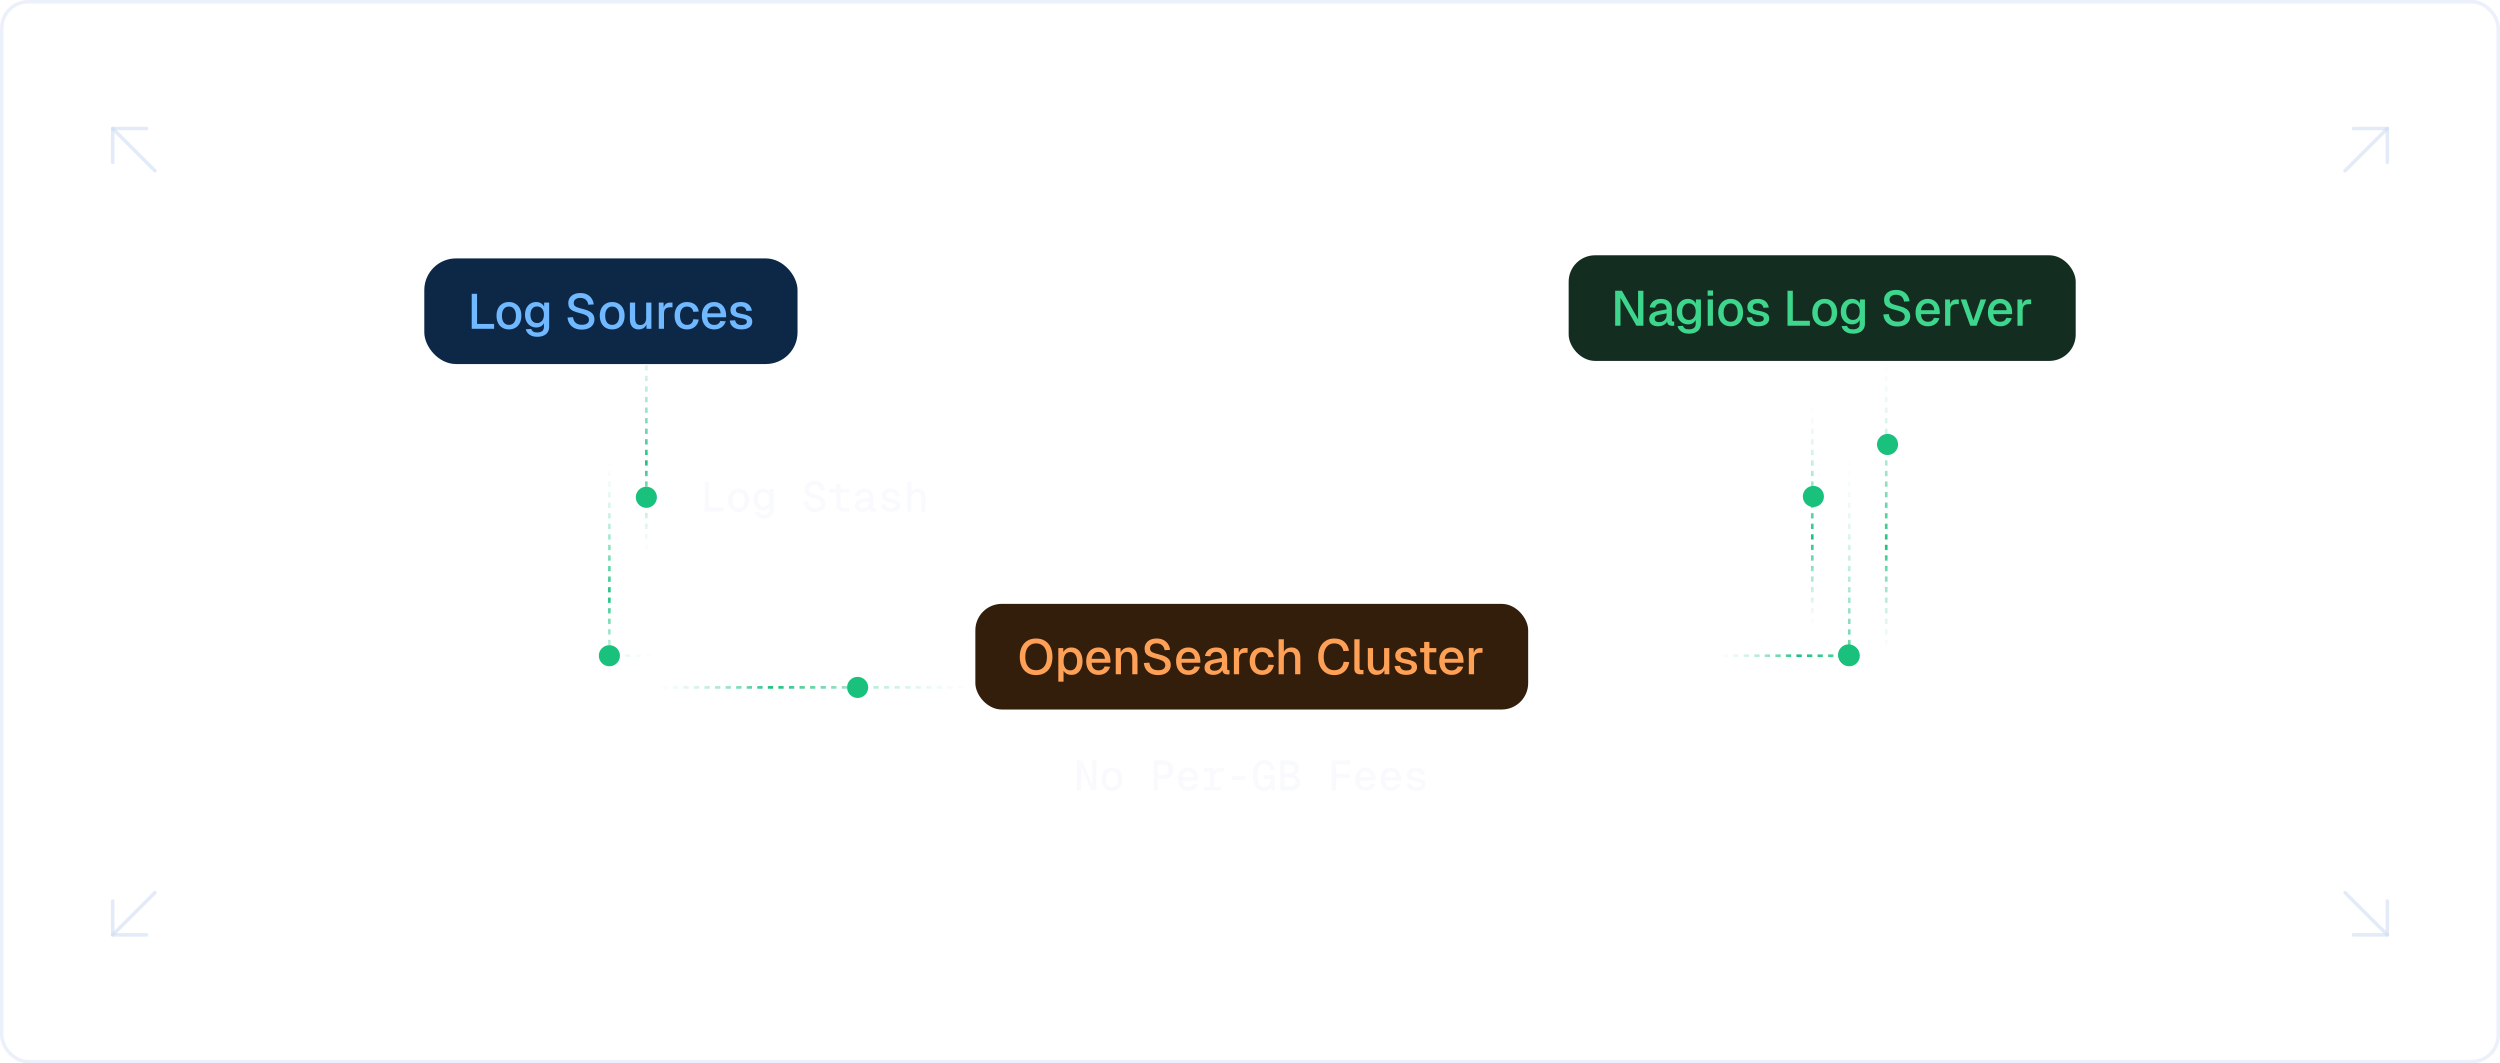<?xml version="1.0" encoding="UTF-8"?> <svg xmlns="http://www.w3.org/2000/svg" width="710" height="302" viewBox="0 0 710 302" fill="none"><rect x="0.5" y="0.5" width="709" height="301" rx="7.5" stroke="#9BB6E9" stroke-opacity="0.2"></rect><path d="M41.6 36.5L32 36.5L32 46.1" stroke="#C9D8F3" stroke-opacity="0.5" stroke-linecap="round" stroke-linejoin="round"></path><path d="M44 48.5L32 36.5" stroke="#C9D8F3" stroke-opacity="0.5" stroke-linecap="round" stroke-linejoin="round"></path><path d="M668.4 36.5L678 36.5L678 46.1" stroke="#C9D8F3" stroke-opacity="0.5" stroke-linecap="round" stroke-linejoin="round"></path><path d="M666 48.5L678 36.5" stroke="#C9D8F3" stroke-opacity="0.5" stroke-linecap="round" stroke-linejoin="round"></path><path d="M183.562 103.726L183.562 177.226L274.687 177.226" stroke="url(#paint0_linear_41_1516)" stroke-width="0.75" stroke-dasharray="1.5 1.5"></path><path d="M514.688 103.726L514.688 177.226L423.563 177.226" stroke="url(#paint1_linear_41_1516)" stroke-width="0.75" stroke-dasharray="1.5 1.5"></path><rect x="120.5" y="73.388" width="106" height="30" rx="9" fill="#0D2847"></rect><path d="M133.969 93.388V83.448H135.481V92.828L134.683 92.001H140.325V93.388H133.969ZM144.537 93.555C143.828 93.555 143.207 93.397 142.675 93.079C142.143 92.762 141.732 92.309 141.443 91.722C141.154 91.133 141.009 90.448 141.009 89.663C141.009 88.87 141.154 88.184 141.443 87.606C141.732 87.027 142.143 86.579 142.675 86.261C143.207 85.935 143.828 85.772 144.537 85.772C145.246 85.772 145.867 85.935 146.399 86.261C146.931 86.579 147.342 87.027 147.631 87.606C147.92 88.184 148.065 88.87 148.065 89.663C148.065 90.448 147.92 91.133 147.631 91.722C147.342 92.309 146.931 92.762 146.399 93.079C145.867 93.397 145.246 93.555 144.537 93.555ZM144.537 92.267C145.172 92.267 145.662 92.039 146.007 91.582C146.352 91.115 146.525 90.475 146.525 89.663C146.525 88.852 146.352 88.217 146.007 87.76C145.662 87.293 145.172 87.059 144.537 87.059C143.912 87.059 143.422 87.293 143.067 87.76C142.722 88.217 142.549 88.852 142.549 89.663C142.549 90.475 142.722 91.115 143.067 91.582C143.422 92.039 143.912 92.267 144.537 92.267ZM152.561 95.656C151.973 95.656 151.455 95.567 151.007 95.389C150.559 95.212 150.19 94.96 149.901 94.633C149.611 94.316 149.415 93.943 149.313 93.513L150.853 93.415C150.955 93.724 151.133 93.966 151.385 94.144C151.646 94.33 152.038 94.424 152.561 94.424C153.177 94.424 153.648 94.293 153.975 94.031C154.311 93.77 154.479 93.374 154.479 92.841V91.763C154.301 92.146 154.017 92.45 153.625 92.674C153.233 92.897 152.794 93.01 152.309 93.01C151.683 93.01 151.128 92.856 150.643 92.547C150.157 92.24 149.779 91.815 149.509 91.273C149.238 90.732 149.103 90.107 149.103 89.397C149.103 88.679 149.233 88.049 149.495 87.507C149.765 86.966 150.139 86.541 150.615 86.234C151.1 85.925 151.646 85.772 152.253 85.772C152.785 85.772 153.251 85.893 153.653 86.135C154.063 86.378 154.357 86.705 154.535 87.115V85.939H155.963V92.799C155.963 93.415 155.823 93.933 155.543 94.353C155.272 94.783 154.88 95.105 154.367 95.32C153.863 95.543 153.261 95.656 152.561 95.656ZM152.547 91.749C153.125 91.749 153.587 91.54 153.933 91.12C154.287 90.7 154.469 90.121 154.479 89.383C154.488 88.898 154.413 88.483 154.255 88.138C154.096 87.783 153.867 87.512 153.569 87.326C153.279 87.129 152.939 87.031 152.547 87.031C151.94 87.031 151.469 87.246 151.133 87.675C150.806 88.096 150.643 88.665 150.643 89.383C150.643 90.112 150.811 90.69 151.147 91.12C151.492 91.54 151.959 91.749 152.547 91.749ZM165.211 93.612C164.418 93.612 163.727 93.467 163.139 93.177C162.56 92.888 162.103 92.487 161.767 91.974C161.431 91.46 161.235 90.863 161.179 90.181L162.733 90.084C162.798 90.55 162.934 90.947 163.139 91.273C163.344 91.591 163.62 91.834 163.965 92.001C164.32 92.16 164.744 92.24 165.239 92.24C165.668 92.24 166.032 92.188 166.331 92.085C166.639 91.974 166.872 91.81 167.031 91.596C167.19 91.381 167.269 91.12 167.269 90.811C167.269 90.531 167.199 90.284 167.059 90.07C166.928 89.846 166.672 89.645 166.289 89.468C165.916 89.281 165.365 89.099 164.637 88.921C163.844 88.725 163.209 88.511 162.733 88.278C162.257 88.044 161.912 87.755 161.697 87.409C161.492 87.055 161.389 86.621 161.389 86.108C161.389 85.538 161.524 85.039 161.795 84.609C162.075 84.171 162.472 83.83 162.985 83.588C163.498 83.345 164.114 83.224 164.833 83.224C165.589 83.224 166.233 83.364 166.765 83.644C167.306 83.924 167.731 84.306 168.039 84.791C168.356 85.277 168.552 85.832 168.627 86.457L167.073 86.541C167.026 86.159 166.91 85.823 166.723 85.534C166.536 85.235 166.284 85.006 165.967 84.847C165.65 84.68 165.262 84.596 164.805 84.596C164.226 84.596 163.769 84.731 163.433 85.001C163.106 85.263 162.943 85.613 162.943 86.052C162.943 86.332 163.008 86.57 163.139 86.766C163.279 86.952 163.522 87.115 163.867 87.255C164.222 87.395 164.721 87.545 165.365 87.704C166.224 87.9 166.905 88.142 167.409 88.431C167.922 88.712 168.286 89.043 168.501 89.425C168.716 89.808 168.823 90.242 168.823 90.728C168.823 91.316 168.669 91.829 168.361 92.267C168.062 92.697 167.642 93.028 167.101 93.261C166.56 93.495 165.93 93.612 165.211 93.612ZM173.863 93.555C173.154 93.555 172.533 93.397 172.001 93.079C171.469 92.762 171.058 92.309 170.769 91.722C170.48 91.133 170.335 90.448 170.335 89.663C170.335 88.87 170.48 88.184 170.769 87.606C171.058 87.027 171.469 86.579 172.001 86.261C172.533 85.935 173.154 85.772 173.863 85.772C174.572 85.772 175.193 85.935 175.725 86.261C176.257 86.579 176.668 87.027 176.957 87.606C177.246 88.184 177.391 88.87 177.391 89.663C177.391 90.448 177.246 91.133 176.957 91.722C176.668 92.309 176.257 92.762 175.725 93.079C175.193 93.397 174.572 93.555 173.863 93.555ZM173.863 92.267C174.498 92.267 174.988 92.039 175.333 91.582C175.678 91.115 175.851 90.475 175.851 89.663C175.851 88.852 175.678 88.217 175.333 87.76C174.988 87.293 174.498 87.059 173.863 87.059C173.238 87.059 172.748 87.293 172.393 87.76C172.048 88.217 171.875 88.852 171.875 89.663C171.875 90.475 172.048 91.115 172.393 91.582C172.748 92.039 173.238 92.267 173.863 92.267ZM181.341 93.555C180.594 93.555 179.997 93.308 179.549 92.814C179.11 92.309 178.891 91.614 178.891 90.728V85.939H180.375V90.35C180.375 91.022 180.491 91.516 180.725 91.834C180.958 92.151 181.313 92.309 181.789 92.309C182.33 92.309 182.75 92.137 183.049 91.791C183.357 91.437 183.511 90.942 183.511 90.308V85.939H184.995V93.388H183.609L183.581 91.442L183.791 91.525C183.66 92.179 183.385 92.683 182.965 93.037C182.545 93.383 182.003 93.555 181.341 93.555ZM187.094 93.388V85.939H188.452L188.508 87.913L188.382 87.871C188.485 87.2 188.69 86.71 188.998 86.401C189.315 86.094 189.74 85.939 190.272 85.939H190.986V87.269H190.272C189.899 87.269 189.586 87.33 189.334 87.451C189.082 87.573 188.891 87.76 188.76 88.011C188.639 88.263 188.578 88.59 188.578 88.992V93.388H187.094ZM195.109 93.555C194.4 93.555 193.779 93.397 193.247 93.079C192.715 92.762 192.304 92.309 192.015 91.722C191.726 91.133 191.581 90.448 191.581 89.663C191.581 88.879 191.726 88.198 192.015 87.62C192.304 87.031 192.715 86.579 193.247 86.261C193.779 85.935 194.4 85.772 195.109 85.772C195.716 85.772 196.252 85.879 196.719 86.094C197.195 86.299 197.578 86.602 197.867 87.004C198.166 87.405 198.357 87.895 198.441 88.474L196.887 88.558C196.812 88.072 196.616 87.704 196.299 87.451C195.982 87.19 195.585 87.059 195.109 87.059C194.484 87.059 193.994 87.293 193.639 87.76C193.294 88.217 193.121 88.852 193.121 89.663C193.121 90.475 193.294 91.115 193.639 91.582C193.994 92.039 194.484 92.267 195.109 92.267C195.585 92.267 195.982 92.137 196.299 91.876C196.616 91.605 196.812 91.199 196.887 90.657L198.441 90.742C198.357 91.311 198.166 91.805 197.867 92.225C197.578 92.645 197.195 92.972 196.719 93.206C196.252 93.439 195.716 93.555 195.109 93.555ZM202.861 93.555C202.133 93.555 201.503 93.397 200.971 93.079C200.448 92.762 200.042 92.309 199.753 91.722C199.473 91.133 199.333 90.448 199.333 89.663C199.333 88.879 199.473 88.198 199.753 87.62C200.042 87.031 200.448 86.579 200.971 86.261C201.494 85.935 202.11 85.772 202.819 85.772C203.491 85.772 204.084 85.93 204.597 86.248C205.11 86.555 205.507 87.004 205.787 87.591C206.076 88.18 206.221 88.889 206.221 89.719V90.097H200.873C200.91 90.826 201.102 91.371 201.447 91.736C201.802 92.1 202.278 92.281 202.875 92.281C203.314 92.281 203.678 92.179 203.967 91.974C204.256 91.768 204.457 91.493 204.569 91.147L206.109 91.246C205.913 91.936 205.526 92.496 204.947 92.925C204.378 93.346 203.682 93.555 202.861 93.555ZM200.873 88.978H204.653C204.606 88.315 204.415 87.825 204.079 87.507C203.752 87.19 203.332 87.031 202.819 87.031C202.287 87.031 201.848 87.2 201.503 87.535C201.167 87.862 200.957 88.343 200.873 88.978ZM210.595 93.555C209.895 93.555 209.302 93.448 208.817 93.234C208.341 93.019 207.972 92.725 207.711 92.352C207.449 91.969 207.3 91.53 207.263 91.035L208.789 90.966C208.863 91.376 209.041 91.703 209.321 91.945C209.601 92.188 210.025 92.309 210.595 92.309C211.061 92.309 211.43 92.235 211.701 92.085C211.971 91.936 212.107 91.698 212.107 91.371C212.107 91.194 212.06 91.045 211.967 90.924C211.883 90.793 211.715 90.686 211.463 90.602C211.211 90.508 210.837 90.419 210.343 90.335C209.605 90.195 209.027 90.032 208.607 89.846C208.187 89.659 207.888 89.421 207.711 89.132C207.533 88.842 207.445 88.492 207.445 88.082C207.445 87.4 207.697 86.845 208.201 86.415C208.714 85.986 209.451 85.772 210.413 85.772C211.057 85.772 211.598 85.883 212.037 86.108C212.475 86.322 212.816 86.616 213.059 86.99C213.311 87.353 213.469 87.764 213.535 88.222L212.009 88.305C211.962 88.044 211.869 87.82 211.729 87.633C211.598 87.438 211.421 87.288 211.197 87.186C210.973 87.073 210.707 87.017 210.399 87.017C209.923 87.017 209.568 87.111 209.335 87.297C209.101 87.484 208.985 87.727 208.985 88.025C208.985 88.249 209.036 88.431 209.139 88.572C209.251 88.712 209.428 88.828 209.671 88.921C209.913 89.005 210.235 89.08 210.637 89.145C211.411 89.276 212.018 89.439 212.457 89.635C212.895 89.822 213.203 90.055 213.381 90.335C213.558 90.615 213.647 90.956 213.647 91.358C213.647 91.824 213.516 92.221 213.255 92.547C212.993 92.874 212.634 93.126 212.177 93.303C211.719 93.472 211.192 93.555 210.595 93.555Z" fill="#70B8FF"></path><path d="M173.063 103.726L173.062 186.226L277 186.226" stroke="url(#paint2_linear_41_1516)" stroke-width="0.75" stroke-dasharray="1.5 1.5"></path><path d="M525.188 103.726L525.188 186.226L423.563 186.226" stroke="url(#paint3_linear_41_1516)" stroke-width="0.75" stroke-dasharray="1.5 1.5"></path><path d="M162.563 103.726L162.562 195.226L275 195.226" stroke="url(#paint4_linear_41_1516)" stroke-width="0.75" stroke-dasharray="1.5 1.5"></path><path d="M535.688 103.726L535.688 195.226L423.563 195.226" stroke="url(#paint5_linear_41_1516)" stroke-width="0.75" stroke-dasharray="1.5 1.5"></path><rect x="445.5" y="72.5" width="144" height="30" rx="7.5" fill="#132D21"></rect><path d="M458.704 92.5V82.56H460.622L465.214 90.666V82.56H466.726V92.5H464.738L460.216 84.576V92.5H458.704ZM470.931 92.668C470.156 92.668 469.536 92.491 469.069 92.136C468.612 91.781 468.383 91.282 468.383 90.638C468.383 89.994 468.574 89.495 468.957 89.14C469.349 88.776 469.951 88.515 470.763 88.356L473.325 87.866C473.325 87.287 473.19 86.858 472.919 86.578C472.648 86.289 472.247 86.144 471.715 86.144C471.239 86.144 470.866 86.251 470.595 86.466C470.324 86.671 470.138 86.979 470.035 87.39L468.509 87.292C468.649 86.545 468.994 85.957 469.545 85.528C470.105 85.099 470.828 84.884 471.715 84.884C472.723 84.884 473.488 85.155 474.011 85.696C474.543 86.228 474.809 86.979 474.809 87.95V90.848C474.809 91.025 474.837 91.151 474.893 91.226C474.958 91.291 475.061 91.324 475.201 91.324H475.467V92.5C475.42 92.509 475.346 92.519 475.243 92.528C475.14 92.537 475.033 92.542 474.921 92.542C474.604 92.542 474.328 92.491 474.095 92.388C473.871 92.285 473.703 92.117 473.591 91.884C473.479 91.641 473.423 91.319 473.423 90.918L473.577 90.988C473.502 91.315 473.339 91.604 473.087 91.856C472.844 92.108 472.532 92.309 472.149 92.458C471.776 92.598 471.37 92.668 470.931 92.668ZM471.169 91.492C471.617 91.492 472 91.408 472.317 91.24C472.634 91.063 472.882 90.82 473.059 90.512C473.236 90.204 473.325 89.854 473.325 89.462V88.986L471.141 89.406C470.693 89.49 470.376 89.625 470.189 89.812C470.012 89.989 469.923 90.218 469.923 90.498C469.923 90.815 470.03 91.063 470.245 91.24C470.469 91.408 470.777 91.492 471.169 91.492ZM479.661 94.768C479.073 94.768 478.555 94.679 478.107 94.502C477.659 94.325 477.291 94.073 477.001 93.746C476.712 93.429 476.516 93.055 476.413 92.626L477.953 92.528C478.056 92.836 478.233 93.079 478.485 93.256C478.747 93.443 479.139 93.536 479.661 93.536C480.277 93.536 480.749 93.405 481.075 93.144C481.411 92.883 481.579 92.486 481.579 91.954V90.876C481.402 91.259 481.117 91.562 480.725 91.786C480.333 92.01 479.895 92.122 479.409 92.122C478.784 92.122 478.229 91.968 477.743 91.66C477.258 91.352 476.88 90.927 476.609 90.386C476.339 89.845 476.203 89.219 476.203 88.51C476.203 87.791 476.334 87.161 476.595 86.62C476.866 86.079 477.239 85.654 477.715 85.346C478.201 85.038 478.747 84.884 479.353 84.884C479.885 84.884 480.352 85.005 480.753 85.248C481.164 85.491 481.458 85.817 481.635 86.228V85.052H483.063V91.912C483.063 92.528 482.923 93.046 482.643 93.466C482.373 93.895 481.981 94.217 481.467 94.432C480.963 94.656 480.361 94.768 479.661 94.768ZM479.647 90.862C480.226 90.862 480.688 90.652 481.033 90.232C481.388 89.812 481.57 89.233 481.579 88.496C481.589 88.011 481.514 87.595 481.355 87.25C481.197 86.895 480.968 86.625 480.669 86.438C480.38 86.242 480.039 86.144 479.647 86.144C479.041 86.144 478.569 86.359 478.233 86.788C477.907 87.208 477.743 87.777 477.743 88.496C477.743 89.224 477.911 89.803 478.247 90.232C478.593 90.652 479.059 90.862 479.647 90.862ZM484.991 92.5V85.052H486.475V92.5H484.991ZM484.963 83.974V82.49H486.503V83.974H484.963ZM491.503 92.668C490.793 92.668 490.173 92.509 489.641 92.192C489.109 91.875 488.698 91.422 488.409 90.834C488.119 90.246 487.975 89.56 487.975 88.776C487.975 87.983 488.119 87.297 488.409 86.718C488.698 86.139 489.109 85.691 489.641 85.374C490.173 85.047 490.793 84.884 491.503 84.884C492.212 84.884 492.833 85.047 493.365 85.374C493.897 85.691 494.307 86.139 494.597 86.718C494.886 87.297 495.031 87.983 495.031 88.776C495.031 89.56 494.886 90.246 494.597 90.834C494.307 91.422 493.897 91.875 493.365 92.192C492.833 92.509 492.212 92.668 491.503 92.668ZM491.503 91.38C492.137 91.38 492.627 91.151 492.973 90.694C493.318 90.227 493.491 89.588 493.491 88.776C493.491 87.964 493.318 87.329 492.973 86.872C492.627 86.405 492.137 86.172 491.503 86.172C490.877 86.172 490.387 86.405 490.033 86.872C489.687 87.329 489.515 87.964 489.515 88.776C489.515 89.588 489.687 90.227 490.033 90.694C490.387 91.151 490.877 91.38 491.503 91.38ZM499.4 92.668C498.7 92.668 498.108 92.561 497.622 92.346C497.146 92.131 496.778 91.837 496.516 91.464C496.255 91.081 496.106 90.643 496.068 90.148L497.594 90.078C497.669 90.489 497.846 90.815 498.126 91.058C498.406 91.301 498.831 91.422 499.4 91.422C499.867 91.422 500.236 91.347 500.506 91.198C500.777 91.049 500.912 90.811 500.912 90.484C500.912 90.307 500.866 90.157 500.772 90.036C500.688 89.905 500.52 89.798 500.268 89.714C500.016 89.621 499.643 89.532 499.148 89.448C498.411 89.308 497.832 89.145 497.412 88.958C496.992 88.771 496.694 88.533 496.516 88.244C496.339 87.955 496.25 87.605 496.25 87.194C496.25 86.513 496.502 85.957 497.006 85.528C497.52 85.099 498.257 84.884 499.218 84.884C499.862 84.884 500.404 84.996 500.842 85.22C501.281 85.435 501.622 85.729 501.864 86.102C502.116 86.466 502.275 86.877 502.34 87.334L500.814 87.418C500.768 87.157 500.674 86.933 500.534 86.746C500.404 86.55 500.226 86.401 500.002 86.298C499.778 86.186 499.512 86.13 499.204 86.13C498.728 86.13 498.374 86.223 498.14 86.41C497.907 86.597 497.79 86.839 497.79 87.138C497.79 87.362 497.842 87.544 497.944 87.684C498.056 87.824 498.234 87.941 498.476 88.034C498.719 88.118 499.041 88.193 499.442 88.258C500.217 88.389 500.824 88.552 501.262 88.748C501.701 88.935 502.009 89.168 502.186 89.448C502.364 89.728 502.452 90.069 502.452 90.47C502.452 90.937 502.322 91.333 502.06 91.66C501.799 91.987 501.44 92.239 500.982 92.416C500.525 92.584 499.998 92.668 499.4 92.668ZM507.649 92.5V82.56H509.161V91.94L508.363 91.114H514.005V92.5H507.649ZM518.218 92.668C517.508 92.668 516.888 92.509 516.356 92.192C515.824 91.875 515.413 91.422 515.124 90.834C514.834 90.246 514.69 89.56 514.69 88.776C514.69 87.983 514.834 87.297 515.124 86.718C515.413 86.139 515.824 85.691 516.356 85.374C516.888 85.047 517.508 84.884 518.218 84.884C518.927 84.884 519.548 85.047 520.08 85.374C520.612 85.691 521.022 86.139 521.312 86.718C521.601 87.297 521.746 87.983 521.746 88.776C521.746 89.56 521.601 90.246 521.312 90.834C521.022 91.422 520.612 91.875 520.08 92.192C519.548 92.509 518.927 92.668 518.218 92.668ZM518.218 91.38C518.852 91.38 519.342 91.151 519.688 90.694C520.033 90.227 520.206 89.588 520.206 88.776C520.206 87.964 520.033 87.329 519.688 86.872C519.342 86.405 518.852 86.172 518.218 86.172C517.592 86.172 517.102 86.405 516.748 86.872C516.402 87.329 516.23 87.964 516.23 88.776C516.23 89.588 516.402 90.227 516.748 90.694C517.102 91.151 517.592 91.38 518.218 91.38ZM526.241 94.768C525.653 94.768 525.135 94.679 524.687 94.502C524.239 94.325 523.871 94.073 523.581 93.746C523.292 93.429 523.096 93.055 522.993 92.626L524.533 92.528C524.636 92.836 524.813 93.079 525.065 93.256C525.327 93.443 525.719 93.536 526.241 93.536C526.857 93.536 527.329 93.405 527.655 93.144C527.991 92.883 528.159 92.486 528.159 91.954V90.876C527.982 91.259 527.697 91.562 527.305 91.786C526.913 92.01 526.475 92.122 525.989 92.122C525.364 92.122 524.809 91.968 524.323 91.66C523.838 91.352 523.46 90.927 523.189 90.386C522.919 89.845 522.783 89.219 522.783 88.51C522.783 87.791 522.914 87.161 523.175 86.62C523.446 86.079 523.819 85.654 524.295 85.346C524.781 85.038 525.327 84.884 525.933 84.884C526.465 84.884 526.932 85.005 527.333 85.248C527.744 85.491 528.038 85.817 528.215 86.228V85.052H529.643V91.912C529.643 92.528 529.503 93.046 529.223 93.466C528.953 93.895 528.561 94.217 528.047 94.432C527.543 94.656 526.941 94.768 526.241 94.768ZM526.227 90.862C526.806 90.862 527.268 90.652 527.613 90.232C527.968 89.812 528.15 89.233 528.159 88.496C528.169 88.011 528.094 87.595 527.935 87.25C527.777 86.895 527.548 86.625 527.249 86.438C526.96 86.242 526.619 86.144 526.227 86.144C525.621 86.144 525.149 86.359 524.813 86.788C524.487 87.208 524.323 87.777 524.323 88.496C524.323 89.224 524.491 89.803 524.827 90.232C525.173 90.652 525.639 90.862 526.227 90.862ZM538.892 92.724C538.098 92.724 537.408 92.579 536.82 92.29C536.241 92.001 535.784 91.599 535.448 91.086C535.112 90.573 534.916 89.975 534.86 89.294L536.414 89.196C536.479 89.663 536.614 90.059 536.82 90.386C537.025 90.703 537.3 90.946 537.646 91.114C538 91.273 538.425 91.352 538.92 91.352C539.349 91.352 539.713 91.301 540.012 91.198C540.32 91.086 540.553 90.923 540.712 90.708C540.87 90.493 540.95 90.232 540.95 89.924C540.95 89.644 540.88 89.397 540.74 89.182C540.609 88.958 540.352 88.757 539.97 88.58C539.596 88.393 539.046 88.211 538.318 88.034C537.524 87.838 536.89 87.623 536.414 87.39C535.938 87.157 535.592 86.867 535.378 86.522C535.172 86.167 535.07 85.733 535.07 85.22C535.07 84.651 535.205 84.151 535.476 83.722C535.756 83.283 536.152 82.943 536.666 82.7C537.179 82.457 537.795 82.336 538.514 82.336C539.27 82.336 539.914 82.476 540.446 82.756C540.987 83.036 541.412 83.419 541.72 83.904C542.037 84.389 542.233 84.945 542.308 85.57L540.754 85.654C540.707 85.271 540.59 84.935 540.404 84.646C540.217 84.347 539.965 84.119 539.648 83.96C539.33 83.792 538.943 83.708 538.486 83.708C537.907 83.708 537.45 83.843 537.114 84.114C536.787 84.375 536.624 84.725 536.624 85.164C536.624 85.444 536.689 85.682 536.82 85.878C536.96 86.065 537.202 86.228 537.548 86.368C537.902 86.508 538.402 86.657 539.046 86.816C539.904 87.012 540.586 87.255 541.09 87.544C541.603 87.824 541.967 88.155 542.182 88.538C542.396 88.921 542.504 89.355 542.504 89.84C542.504 90.428 542.35 90.941 542.042 91.38C541.743 91.809 541.323 92.141 540.782 92.374C540.24 92.607 539.61 92.724 538.892 92.724ZM547.544 92.668C546.816 92.668 546.186 92.509 545.654 92.192C545.131 91.875 544.725 91.422 544.436 90.834C544.156 90.246 544.016 89.56 544.016 88.776C544.016 87.992 544.156 87.311 544.436 86.732C544.725 86.144 545.131 85.691 545.654 85.374C546.176 85.047 546.792 84.884 547.502 84.884C548.174 84.884 548.766 85.043 549.28 85.36C549.793 85.668 550.19 86.116 550.47 86.704C550.759 87.292 550.904 88.001 550.904 88.832V89.21H545.556C545.593 89.938 545.784 90.484 546.13 90.848C546.484 91.212 546.96 91.394 547.558 91.394C547.996 91.394 548.36 91.291 548.65 91.086C548.939 90.881 549.14 90.605 549.252 90.26L550.792 90.358C550.596 91.049 550.208 91.609 549.63 92.038C549.06 92.458 548.365 92.668 547.544 92.668ZM545.556 88.09H549.336C549.289 87.427 549.098 86.937 548.762 86.62C548.435 86.303 548.015 86.144 547.502 86.144C546.97 86.144 546.531 86.312 546.186 86.648C545.85 86.975 545.64 87.455 545.556 88.09ZM552.407 92.5V85.052H553.765L553.821 87.026L553.695 86.984C553.798 86.312 554.003 85.822 554.311 85.514C554.629 85.206 555.053 85.052 555.585 85.052H556.299V86.382H555.585C555.212 86.382 554.899 86.443 554.647 86.564C554.395 86.685 554.204 86.872 554.073 87.124C553.952 87.376 553.891 87.703 553.891 88.104V92.5H552.407ZM559.549 92.5L556.833 85.052H558.415L560.445 90.988L562.475 85.052H564.071L561.341 92.5H559.549ZM568.093 92.668C567.365 92.668 566.735 92.509 566.203 92.192C565.68 91.875 565.274 91.422 564.985 90.834C564.705 90.246 564.565 89.56 564.565 88.776C564.565 87.992 564.705 87.311 564.985 86.732C565.274 86.144 565.68 85.691 566.203 85.374C566.725 85.047 567.341 84.884 568.051 84.884C568.723 84.884 569.315 85.043 569.829 85.36C570.342 85.668 570.739 86.116 571.019 86.704C571.308 87.292 571.453 88.001 571.453 88.832V89.21H566.105C566.142 89.938 566.333 90.484 566.679 90.848C567.033 91.212 567.509 91.394 568.107 91.394C568.545 91.394 568.909 91.291 569.199 91.086C569.488 90.881 569.689 90.605 569.801 90.26L571.341 90.358C571.145 91.049 570.757 91.609 570.179 92.038C569.609 92.458 568.914 92.668 568.093 92.668ZM566.105 88.09H569.885C569.838 87.427 569.647 86.937 569.311 86.62C568.984 86.303 568.564 86.144 568.051 86.144C567.519 86.144 567.08 86.312 566.735 86.648C566.399 86.975 566.189 87.455 566.105 88.09ZM572.956 92.5V85.052H574.314L574.37 87.026L574.244 86.984C574.347 86.312 574.552 85.822 574.86 85.514C575.178 85.206 575.602 85.052 576.134 85.052H576.848V86.382H576.134C575.761 86.382 575.448 86.443 575.196 86.564C574.944 86.685 574.753 86.872 574.622 87.124C574.501 87.376 574.44 87.703 574.44 88.104V92.5H572.956Z" fill="#3DD68C"></path><rect x="277" y="171.5" width="157" height="30" rx="7.5" fill="#331E0B"></rect><path d="M294.25 191.724C293.289 191.724 292.463 191.518 291.772 191.108C291.081 190.688 290.549 190.09 290.176 189.316C289.803 188.541 289.616 187.617 289.616 186.544C289.616 185.47 289.803 184.546 290.176 183.772C290.549 182.988 291.081 182.386 291.772 181.966C292.463 181.546 293.289 181.336 294.25 181.336C295.221 181.336 296.051 181.546 296.742 181.966C297.442 182.386 297.974 182.988 298.338 183.772C298.711 184.546 298.898 185.47 298.898 186.544C298.898 187.617 298.711 188.541 298.338 189.316C297.974 190.09 297.442 190.688 296.742 191.108C296.051 191.518 295.221 191.724 294.25 191.724ZM294.25 190.338C294.894 190.338 295.445 190.188 295.902 189.89C296.369 189.591 296.723 189.162 296.966 188.602C297.209 188.032 297.33 187.346 297.33 186.544C297.33 185.741 297.209 185.055 296.966 184.486C296.723 183.916 296.369 183.482 295.902 183.184C295.445 182.876 294.894 182.722 294.25 182.722C293.615 182.722 293.069 182.876 292.612 183.184C292.155 183.482 291.8 183.916 291.548 184.486C291.305 185.055 291.184 185.741 291.184 186.544C291.184 187.346 291.305 188.032 291.548 188.602C291.8 189.162 292.155 189.591 292.612 189.89C293.069 190.188 293.615 190.338 294.25 190.338ZM300.564 193.6V184.052H301.964L302.006 185.648L301.838 185.564C302.024 185.013 302.332 184.598 302.762 184.318C303.191 184.028 303.686 183.884 304.246 183.884C304.974 183.884 305.571 184.066 306.038 184.43C306.514 184.784 306.864 185.256 307.088 185.844C307.321 186.432 307.438 187.076 307.438 187.776C307.438 188.476 307.321 189.12 307.088 189.708C306.864 190.296 306.514 190.772 306.038 191.136C305.571 191.49 304.974 191.668 304.246 191.668C303.872 191.668 303.522 191.602 303.196 191.472C302.869 191.341 302.589 191.159 302.356 190.926C302.132 190.683 301.973 190.398 301.88 190.072L302.048 189.904V193.6H300.564ZM303.98 190.38C304.577 190.38 305.044 190.151 305.38 189.694C305.725 189.236 305.898 188.597 305.898 187.776C305.898 186.954 305.725 186.315 305.38 185.858C305.044 185.4 304.577 185.172 303.98 185.172C303.588 185.172 303.247 185.27 302.958 185.466C302.668 185.652 302.444 185.942 302.286 186.334C302.127 186.726 302.048 187.206 302.048 187.776C302.048 188.345 302.122 188.826 302.272 189.218C302.43 189.61 302.654 189.904 302.944 190.1C303.242 190.286 303.588 190.38 303.98 190.38ZM312.011 191.668C311.283 191.668 310.653 191.509 310.121 191.192C309.598 190.874 309.192 190.422 308.903 189.834C308.623 189.246 308.483 188.56 308.483 187.776C308.483 186.992 308.623 186.31 308.903 185.732C309.192 185.144 309.598 184.691 310.121 184.374C310.643 184.047 311.259 183.884 311.969 183.884C312.641 183.884 313.233 184.042 313.747 184.36C314.26 184.668 314.657 185.116 314.937 185.704C315.226 186.292 315.371 187.001 315.371 187.832V188.21H310.023C310.06 188.938 310.251 189.484 310.597 189.848C310.951 190.212 311.427 190.394 312.025 190.394C312.463 190.394 312.827 190.291 313.117 190.086C313.406 189.88 313.607 189.605 313.719 189.26L315.259 189.358C315.063 190.048 314.675 190.608 314.097 191.038C313.527 191.458 312.832 191.668 312.011 191.668ZM310.023 187.09H313.803C313.756 186.427 313.565 185.937 313.229 185.62C312.902 185.302 312.482 185.144 311.969 185.144C311.437 185.144 310.998 185.312 310.653 185.648C310.317 185.974 310.107 186.455 310.023 187.09ZM316.874 191.5V184.052H318.232L318.288 186.04L318.106 185.942C318.19 185.456 318.349 185.064 318.582 184.766C318.816 184.467 319.1 184.248 319.436 184.108C319.772 183.958 320.136 183.884 320.528 183.884C321.088 183.884 321.55 184.01 321.914 184.262C322.288 184.504 322.568 184.84 322.754 185.27C322.95 185.69 323.048 186.17 323.048 186.712V191.5H321.564V187.16C321.564 186.721 321.518 186.352 321.424 186.054C321.331 185.755 321.177 185.526 320.962 185.368C320.748 185.209 320.468 185.13 320.122 185.13C319.6 185.13 319.175 185.302 318.848 185.648C318.522 185.993 318.358 186.497 318.358 187.16V191.5H316.874ZM328.884 191.724C328.09 191.724 327.4 191.579 326.812 191.29C326.233 191 325.776 190.599 325.44 190.086C325.104 189.572 324.908 188.975 324.852 188.294L326.406 188.196C326.471 188.662 326.606 189.059 326.812 189.386C327.017 189.703 327.292 189.946 327.638 190.114C327.992 190.272 328.417 190.352 328.912 190.352C329.341 190.352 329.705 190.3 330.004 190.198C330.312 190.086 330.545 189.922 330.704 189.708C330.862 189.493 330.942 189.232 330.942 188.924C330.942 188.644 330.872 188.396 330.732 188.182C330.601 187.958 330.344 187.757 329.962 187.58C329.588 187.393 329.038 187.211 328.31 187.034C327.516 186.838 326.882 186.623 326.406 186.39C325.93 186.156 325.584 185.867 325.37 185.522C325.164 185.167 325.062 184.733 325.062 184.22C325.062 183.65 325.197 183.151 325.468 182.722C325.748 182.283 326.144 181.942 326.658 181.7C327.171 181.457 327.787 181.336 328.506 181.336C329.262 181.336 329.906 181.476 330.438 181.756C330.979 182.036 331.404 182.418 331.712 182.904C332.029 183.389 332.225 183.944 332.3 184.57L330.746 184.654C330.699 184.271 330.582 183.935 330.396 183.646C330.209 183.347 329.957 183.118 329.64 182.96C329.322 182.792 328.935 182.708 328.478 182.708C327.899 182.708 327.442 182.843 327.106 183.114C326.779 183.375 326.616 183.725 326.616 184.164C326.616 184.444 326.681 184.682 326.812 184.878C326.952 185.064 327.194 185.228 327.54 185.368C327.894 185.508 328.394 185.657 329.038 185.816C329.896 186.012 330.578 186.254 331.082 186.544C331.595 186.824 331.959 187.155 332.174 187.538C332.388 187.92 332.496 188.354 332.496 188.84C332.496 189.428 332.342 189.941 332.034 190.38C331.735 190.809 331.315 191.14 330.774 191.374C330.232 191.607 329.602 191.724 328.884 191.724ZM337.536 191.668C336.808 191.668 336.178 191.509 335.646 191.192C335.123 190.874 334.717 190.422 334.428 189.834C334.148 189.246 334.008 188.56 334.008 187.776C334.008 186.992 334.148 186.31 334.428 185.732C334.717 185.144 335.123 184.691 335.646 184.374C336.169 184.047 336.785 183.884 337.494 183.884C338.166 183.884 338.759 184.042 339.272 184.36C339.785 184.668 340.182 185.116 340.462 185.704C340.751 186.292 340.896 187.001 340.896 187.832V188.21H335.548C335.585 188.938 335.777 189.484 336.122 189.848C336.477 190.212 336.953 190.394 337.55 190.394C337.989 190.394 338.353 190.291 338.642 190.086C338.931 189.88 339.132 189.605 339.244 189.26L340.784 189.358C340.588 190.048 340.201 190.608 339.622 191.038C339.053 191.458 338.357 191.668 337.536 191.668ZM335.548 187.09H339.328C339.281 186.427 339.09 185.937 338.754 185.62C338.427 185.302 338.007 185.144 337.494 185.144C336.962 185.144 336.523 185.312 336.178 185.648C335.842 185.974 335.632 186.455 335.548 187.09ZM344.636 191.668C343.861 191.668 343.241 191.49 342.774 191.136C342.317 190.781 342.088 190.282 342.088 189.638C342.088 188.994 342.279 188.494 342.662 188.14C343.054 187.776 343.656 187.514 344.468 187.356L347.03 186.866C347.03 186.287 346.895 185.858 346.624 185.578C346.353 185.288 345.952 185.144 345.42 185.144C344.944 185.144 344.571 185.251 344.3 185.466C344.029 185.671 343.843 185.979 343.74 186.39L342.214 186.292C342.354 185.545 342.699 184.957 343.25 184.528C343.81 184.098 344.533 183.884 345.42 183.884C346.428 183.884 347.193 184.154 347.716 184.696C348.248 185.228 348.514 185.979 348.514 186.95V189.848C348.514 190.025 348.542 190.151 348.598 190.226C348.663 190.291 348.766 190.324 348.906 190.324H349.172V191.5C349.125 191.509 349.051 191.518 348.948 191.528C348.845 191.537 348.738 191.542 348.626 191.542C348.309 191.542 348.033 191.49 347.8 191.388C347.576 191.285 347.408 191.117 347.296 190.884C347.184 190.641 347.128 190.319 347.128 189.918L347.282 189.988C347.207 190.314 347.044 190.604 346.792 190.856C346.549 191.108 346.237 191.308 345.854 191.458C345.481 191.598 345.075 191.668 344.636 191.668ZM344.874 190.492C345.322 190.492 345.705 190.408 346.022 190.24C346.339 190.062 346.587 189.82 346.764 189.512C346.941 189.204 347.03 188.854 347.03 188.462V187.986L344.846 188.406C344.398 188.49 344.081 188.625 343.894 188.812C343.717 188.989 343.628 189.218 343.628 189.498C343.628 189.815 343.735 190.062 343.95 190.24C344.174 190.408 344.482 190.492 344.874 190.492ZM350.425 191.5V184.052H351.783L351.839 186.026L351.713 185.984C351.816 185.312 352.021 184.822 352.329 184.514C352.646 184.206 353.071 184.052 353.603 184.052H354.317V185.382H353.603C353.23 185.382 352.917 185.442 352.665 185.564C352.413 185.685 352.222 185.872 352.091 186.124C351.97 186.376 351.909 186.702 351.909 187.104V191.5H350.425ZM358.44 191.668C357.731 191.668 357.11 191.509 356.578 191.192C356.046 190.874 355.636 190.422 355.346 189.834C355.057 189.246 354.912 188.56 354.912 187.776C354.912 186.992 355.057 186.31 355.346 185.732C355.636 185.144 356.046 184.691 356.578 184.374C357.11 184.047 357.731 183.884 358.44 183.884C359.047 183.884 359.584 183.991 360.05 184.206C360.526 184.411 360.909 184.714 361.198 185.116C361.497 185.517 361.688 186.007 361.772 186.586L360.218 186.67C360.144 186.184 359.948 185.816 359.63 185.564C359.313 185.302 358.916 185.172 358.44 185.172C357.815 185.172 357.325 185.405 356.97 185.872C356.625 186.329 356.452 186.964 356.452 187.776C356.452 188.588 356.625 189.227 356.97 189.694C357.325 190.151 357.815 190.38 358.44 190.38C358.916 190.38 359.313 190.249 359.63 189.988C359.948 189.717 360.144 189.311 360.218 188.77L361.772 188.854C361.688 189.423 361.497 189.918 361.198 190.338C360.909 190.758 360.526 191.084 360.05 191.318C359.584 191.551 359.047 191.668 358.44 191.668ZM363.126 191.5V181.56H364.61V185.732L364.428 185.704C364.512 185.284 364.666 184.943 364.89 184.682C365.114 184.411 365.39 184.21 365.716 184.08C366.043 183.949 366.402 183.884 366.794 183.884C367.336 183.884 367.793 184.005 368.166 184.248C368.54 184.481 368.82 184.812 369.006 185.242C369.202 185.671 369.3 186.161 369.3 186.712V191.5H367.816V187.104C367.816 186.432 367.7 185.937 367.466 185.62C367.242 185.293 366.888 185.13 366.402 185.13C365.861 185.13 365.427 185.302 365.1 185.648C364.774 185.984 364.61 186.478 364.61 187.132V191.5H363.126ZM378.904 191.724C378.008 191.724 377.219 191.518 376.538 191.108C375.857 190.688 375.325 190.09 374.942 189.316C374.559 188.541 374.368 187.617 374.368 186.544C374.368 185.48 374.555 184.56 374.928 183.786C375.311 183.002 375.843 182.4 376.524 181.98C377.205 181.55 378.003 181.336 378.918 181.336C380.15 181.336 381.107 181.644 381.788 182.26C382.469 182.876 382.913 183.73 383.118 184.822L381.536 184.906C381.405 184.224 381.125 183.692 380.696 183.31C380.267 182.918 379.674 182.722 378.918 182.722C378.311 182.722 377.784 182.876 377.336 183.184C376.897 183.492 376.552 183.93 376.3 184.5C376.057 185.069 375.936 185.75 375.936 186.544C375.936 187.337 376.057 188.018 376.3 188.588C376.552 189.157 376.902 189.591 377.35 189.89C377.798 190.188 378.316 190.338 378.904 190.338C379.707 190.338 380.327 190.128 380.766 189.708C381.214 189.278 381.494 188.69 381.606 187.944L383.188 188.028C383.067 188.784 382.824 189.437 382.46 189.988C382.096 190.538 381.615 190.968 381.018 191.276C380.421 191.574 379.716 191.724 378.904 191.724ZM386.256 191.5C385.771 191.5 385.379 191.374 385.08 191.122C384.781 190.87 384.632 190.468 384.632 189.918V181.56H386.116V189.778C386.116 189.946 386.158 190.072 386.242 190.156C386.335 190.24 386.466 190.282 386.634 190.282H387.222V191.5H386.256ZM390.91 191.668C390.163 191.668 389.566 191.42 389.118 190.926C388.679 190.422 388.46 189.726 388.46 188.84V184.052H389.944V188.462C389.944 189.134 390.061 189.628 390.294 189.946C390.527 190.263 390.882 190.422 391.358 190.422C391.899 190.422 392.319 190.249 392.618 189.904C392.926 189.549 393.08 189.054 393.08 188.42V184.052H394.564V191.5H393.178L393.15 189.554L393.36 189.638C393.229 190.291 392.954 190.795 392.534 191.15C392.114 191.495 391.573 191.668 390.91 191.668ZM399.397 191.668C398.697 191.668 398.104 191.56 397.619 191.346C397.143 191.131 396.774 190.837 396.513 190.464C396.251 190.081 396.102 189.642 396.065 189.148L397.591 189.078C397.665 189.488 397.843 189.815 398.123 190.058C398.403 190.3 398.827 190.422 399.397 190.422C399.863 190.422 400.232 190.347 400.503 190.198C400.773 190.048 400.909 189.81 400.909 189.484C400.909 189.306 400.862 189.157 400.769 189.036C400.685 188.905 400.517 188.798 400.265 188.714C400.013 188.62 399.639 188.532 399.145 188.448C398.407 188.308 397.829 188.144 397.409 187.958C396.989 187.771 396.69 187.533 396.513 187.244C396.335 186.954 396.247 186.604 396.247 186.194C396.247 185.512 396.499 184.957 397.003 184.528C397.516 184.098 398.253 183.884 399.215 183.884C399.859 183.884 400.4 183.996 400.839 184.22C401.277 184.434 401.618 184.728 401.861 185.102C402.113 185.466 402.271 185.876 402.337 186.334L400.811 186.418C400.764 186.156 400.671 185.932 400.531 185.746C400.4 185.55 400.223 185.4 399.999 185.298C399.775 185.186 399.509 185.13 399.201 185.13C398.725 185.13 398.37 185.223 398.137 185.41C397.903 185.596 397.787 185.839 397.787 186.138C397.787 186.362 397.838 186.544 397.941 186.684C398.053 186.824 398.23 186.94 398.473 187.034C398.715 187.118 399.037 187.192 399.439 187.258C400.213 187.388 400.82 187.552 401.259 187.748C401.697 187.934 402.005 188.168 402.183 188.448C402.36 188.728 402.449 189.068 402.449 189.47C402.449 189.936 402.318 190.333 402.057 190.66C401.795 190.986 401.436 191.238 400.979 191.416C400.521 191.584 399.994 191.668 399.397 191.668ZM406.533 191.5C405.824 191.5 405.301 191.336 404.965 191.01C404.629 190.683 404.461 190.174 404.461 189.484V182.302H405.945V189.372C405.945 189.717 406.02 189.955 406.169 190.086C406.318 190.216 406.547 190.282 406.855 190.282H407.919V191.5H406.533ZM403.327 185.27V184.052H407.919V185.27H403.327ZM412.28 191.668C411.552 191.668 410.922 191.509 410.39 191.192C409.867 190.874 409.461 190.422 409.172 189.834C408.892 189.246 408.752 188.56 408.752 187.776C408.752 186.992 408.892 186.31 409.172 185.732C409.461 185.144 409.867 184.691 410.39 184.374C410.913 184.047 411.529 183.884 412.238 183.884C412.91 183.884 413.503 184.042 414.016 184.36C414.529 184.668 414.926 185.116 415.206 185.704C415.495 186.292 415.64 187.001 415.64 187.832V188.21H410.292C410.329 188.938 410.521 189.484 410.866 189.848C411.221 190.212 411.697 190.394 412.294 190.394C412.733 190.394 413.097 190.291 413.386 190.086C413.675 189.88 413.876 189.605 413.988 189.26L415.528 189.358C415.332 190.048 414.945 190.608 414.366 191.038C413.797 191.458 413.101 191.668 412.28 191.668ZM410.292 187.09H414.072C414.025 186.427 413.834 185.937 413.498 185.62C413.171 185.302 412.751 185.144 412.238 185.144C411.706 185.144 411.267 185.312 410.922 185.648C410.586 185.974 410.376 186.455 410.292 187.09ZM417.144 191.5V184.052H418.502L418.558 186.026L418.432 185.984C418.534 185.312 418.74 184.822 419.048 184.514C419.365 184.206 419.79 184.052 420.322 184.052H421.036V185.382H420.322C419.948 185.382 419.636 185.442 419.384 185.564C419.132 185.685 418.94 185.872 418.81 186.124C418.688 186.376 418.628 186.702 418.628 187.104V191.5H417.144Z" fill="#FFA057"></path><circle cx="173.062" cy="186.226" r="3" fill="#19C17D"></circle><circle cx="3" cy="3" r="3" transform="matrix(-1 0 0 1 528.188 183.226)" fill="#19C17D"></circle><g filter="url(#filter0_dddddd_41_1516)"><circle cx="183.562" cy="141.226" r="3" fill="#19C17D"></circle></g><g filter="url(#filter1_dddddd_41_1516)"><circle cx="3" cy="3" r="3" transform="matrix(-1 0 0 1 518 138)" fill="#19C17D"></circle></g><g filter="url(#filter2_dddddd_41_1516)"><circle cx="3" cy="3" r="3" transform="matrix(-1 0 0 1 528 183)" fill="#19C17D"></circle></g><g filter="url(#filter3_dddddd_41_1516)"><circle cx="243.562" cy="195.226" r="3" fill="#19C17D"></circle></g><g filter="url(#filter4_dddddd_41_1516)"><circle cx="3" cy="3" r="3" transform="matrix(-1 0 0 1 539.062 123.226)" fill="#19C17D"></circle></g><path d="M200.145 145.274V136.754H201.405V144.794L200.637 144.086H205.473V145.274H200.145ZM209.764 145.418C209.172 145.418 208.652 145.282 208.204 145.01C207.764 144.738 207.42 144.35 207.172 143.846C206.932 143.342 206.812 142.754 206.812 142.082C206.812 141.402 206.932 140.814 207.172 140.318C207.42 139.814 207.764 139.426 208.204 139.154C208.652 138.882 209.172 138.746 209.764 138.746C210.356 138.746 210.872 138.882 211.312 139.154C211.76 139.426 212.104 139.814 212.344 140.318C212.592 140.814 212.716 141.402 212.716 142.082C212.716 142.754 212.592 143.342 212.344 143.846C212.104 144.35 211.76 144.738 211.312 145.01C210.872 145.282 210.356 145.418 209.764 145.418ZM209.764 144.302C210.3 144.302 210.712 144.106 211 143.714C211.296 143.322 211.444 142.778 211.444 142.082C211.444 141.386 211.296 140.842 211 140.45C210.712 140.058 210.3 139.862 209.764 139.862C209.228 139.862 208.812 140.058 208.516 140.45C208.228 140.842 208.084 141.386 208.084 142.082C208.084 142.778 208.228 143.322 208.516 143.714C208.812 144.106 209.228 144.302 209.764 144.302ZM216.923 147.218C216.443 147.218 216.015 147.142 215.639 146.99C215.263 146.838 214.951 146.622 214.703 146.342C214.463 146.062 214.295 145.738 214.199 145.37L215.471 145.286C215.559 145.55 215.715 145.758 215.939 145.91C216.163 146.062 216.491 146.138 216.923 146.138C217.459 146.138 217.867 146.026 218.147 145.802C218.435 145.578 218.579 145.246 218.579 144.806V143.87C218.427 144.198 218.187 144.458 217.859 144.65C217.539 144.842 217.167 144.938 216.743 144.938C216.215 144.938 215.743 144.806 215.327 144.542C214.911 144.278 214.587 143.918 214.355 143.462C214.123 142.998 214.007 142.466 214.007 141.866C214.007 141.242 214.119 140.698 214.343 140.234C214.575 139.77 214.895 139.406 215.303 139.142C215.711 138.878 216.175 138.746 216.695 138.746C217.143 138.746 217.535 138.85 217.871 139.058C218.215 139.258 218.463 139.534 218.615 139.886L218.627 138.89H219.791V144.722C219.791 145.258 219.675 145.71 219.443 146.078C219.211 146.454 218.879 146.738 218.447 146.93C218.023 147.122 217.515 147.218 216.923 147.218ZM216.911 143.858C217.407 143.858 217.807 143.682 218.111 143.33C218.415 142.978 218.571 142.486 218.579 141.854C218.587 141.422 218.519 141.058 218.375 140.762C218.239 140.458 218.043 140.226 217.787 140.066C217.539 139.906 217.247 139.826 216.911 139.826C216.391 139.826 215.987 140.006 215.699 140.366C215.419 140.718 215.279 141.214 215.279 141.854C215.279 142.486 215.423 142.978 215.711 143.33C216.007 143.682 216.407 143.858 216.911 143.858ZM231.458 145.466C230.842 145.466 230.302 145.342 229.838 145.094C229.382 144.846 229.018 144.502 228.746 144.062C228.474 143.614 228.314 143.094 228.266 142.502L229.562 142.418C229.618 142.826 229.73 143.17 229.898 143.45C230.066 143.73 230.286 143.942 230.558 144.086C230.83 144.222 231.146 144.29 231.506 144.29C231.858 144.29 232.154 144.246 232.394 144.158C232.634 144.062 232.818 143.926 232.946 143.75C233.074 143.574 233.138 143.362 233.138 143.114C233.138 142.858 233.078 142.634 232.958 142.442C232.838 142.25 232.622 142.074 232.31 141.914C231.998 141.754 231.542 141.59 230.942 141.422C230.358 141.262 229.882 141.082 229.514 140.882C229.146 140.682 228.878 140.434 228.71 140.138C228.542 139.842 228.458 139.474 228.458 139.034C228.458 138.546 228.57 138.118 228.794 137.75C229.026 137.374 229.354 137.082 229.778 136.874C230.21 136.666 230.726 136.562 231.326 136.562C231.918 136.562 232.422 136.678 232.838 136.91C233.262 137.142 233.594 137.466 233.834 137.882C234.082 138.29 234.234 138.77 234.29 139.322L232.994 139.394C232.954 139.066 232.862 138.778 232.718 138.53C232.582 138.282 232.394 138.09 232.154 137.954C231.914 137.81 231.626 137.738 231.29 137.738C230.818 137.738 230.442 137.854 230.162 138.086C229.89 138.31 229.754 138.606 229.754 138.974C229.754 139.222 229.81 139.426 229.922 139.586C230.034 139.746 230.23 139.89 230.51 140.018C230.79 140.146 231.182 140.278 231.686 140.414C232.366 140.598 232.906 140.81 233.306 141.05C233.706 141.29 233.994 141.578 234.17 141.914C234.346 142.25 234.434 142.65 234.434 143.114C234.434 143.578 234.31 143.99 234.062 144.35C233.814 144.702 233.466 144.978 233.018 145.178C232.578 145.37 232.058 145.466 231.458 145.466ZM239.457 145.274C238.809 145.274 238.325 145.126 238.005 144.83C237.693 144.526 237.537 144.062 237.537 143.438V137.39H238.749V143.378C238.749 143.674 238.817 143.894 238.953 144.038C239.097 144.182 239.309 144.254 239.589 144.254H241.233V145.274H239.457ZM235.521 139.91V138.89H241.233V139.91H235.521ZM244.877 145.418C244.477 145.418 244.117 145.346 243.797 145.202C243.477 145.058 243.221 144.854 243.029 144.59C242.845 144.326 242.753 144.018 242.753 143.666C242.753 143.122 242.917 142.698 243.245 142.394C243.581 142.09 244.085 141.874 244.757 141.746L246.821 141.314C246.821 140.818 246.713 140.446 246.497 140.198C246.281 139.95 245.957 139.826 245.525 139.826C245.125 139.826 244.813 139.918 244.589 140.102C244.365 140.286 244.213 140.542 244.133 140.87L242.861 140.786C242.981 140.178 243.273 139.686 243.737 139.31C244.201 138.934 244.797 138.746 245.525 138.746C246.341 138.746 246.961 138.978 247.385 139.442C247.817 139.906 248.033 140.546 248.033 141.362V143.882C248.033 144.026 248.065 144.13 248.129 144.194C248.193 144.25 248.285 144.278 248.405 144.278H248.765V145.274C248.717 145.282 248.637 145.29 248.525 145.298C248.421 145.306 248.317 145.31 248.213 145.31C247.925 145.31 247.681 145.262 247.481 145.166C247.281 145.07 247.129 144.922 247.025 144.722C246.929 144.514 246.873 144.254 246.857 143.942H247.049C247.001 144.222 246.877 144.474 246.677 144.698C246.477 144.922 246.221 145.098 245.909 145.226C245.597 145.354 245.253 145.418 244.877 145.418ZM245.057 144.422C245.441 144.422 245.765 144.354 246.029 144.218C246.293 144.082 246.489 143.89 246.617 143.642C246.753 143.394 246.821 143.102 246.821 142.766V142.274L245.045 142.634C244.661 142.706 244.393 142.818 244.241 142.97C244.089 143.122 244.013 143.322 244.013 143.57C244.013 143.834 244.105 144.042 244.289 144.194C244.473 144.346 244.729 144.422 245.057 144.422ZM253.032 145.418C252.464 145.418 251.976 145.322 251.568 145.13C251.16 144.938 250.844 144.682 250.62 144.362C250.396 144.034 250.268 143.67 250.236 143.27L251.472 143.198C251.536 143.542 251.696 143.818 251.952 144.026C252.208 144.226 252.572 144.326 253.044 144.326C253.484 144.326 253.82 144.266 254.052 144.146C254.284 144.026 254.4 143.838 254.4 143.582C254.4 143.422 254.36 143.29 254.28 143.186C254.2 143.074 254.048 142.982 253.824 142.91C253.608 142.83 253.288 142.75 252.864 142.67C252.232 142.55 251.736 142.41 251.376 142.25C251.024 142.082 250.772 141.874 250.62 141.626C250.468 141.37 250.392 141.062 250.392 140.702C250.392 140.334 250.484 140.002 250.668 139.706C250.86 139.41 251.14 139.178 251.508 139.01C251.876 138.834 252.332 138.746 252.876 138.746C253.444 138.746 253.912 138.846 254.28 139.046C254.648 139.238 254.936 139.49 255.144 139.802C255.352 140.114 255.484 140.454 255.54 140.822L254.304 140.894C254.256 140.686 254.172 140.506 254.052 140.354C253.932 140.194 253.772 140.07 253.572 139.982C253.372 139.886 253.14 139.838 252.876 139.838C252.452 139.838 252.14 139.922 251.94 140.09C251.74 140.258 251.64 140.462 251.64 140.702C251.64 140.894 251.688 141.05 251.784 141.17C251.88 141.282 252.04 141.378 252.264 141.458C252.488 141.53 252.792 141.602 253.176 141.674C253.824 141.778 254.324 141.914 254.676 142.082C255.028 142.242 255.276 142.442 255.42 142.682C255.564 142.922 255.636 143.218 255.636 143.57C255.636 143.954 255.524 144.286 255.3 144.566C255.084 144.838 254.78 145.05 254.388 145.202C254.004 145.346 253.552 145.418 253.032 145.418ZM257.647 145.274V136.754H258.859V140.282L258.739 140.234C258.819 139.89 258.955 139.61 259.147 139.394C259.339 139.17 259.571 139.006 259.843 138.902C260.115 138.798 260.415 138.746 260.743 138.746C261.191 138.746 261.567 138.85 261.871 139.058C262.183 139.258 262.415 139.542 262.567 139.91C262.727 140.27 262.807 140.686 262.807 141.158V145.274H261.595V141.47C261.595 140.894 261.491 140.474 261.283 140.21C261.083 139.938 260.783 139.802 260.383 139.802C259.927 139.802 259.559 139.946 259.279 140.234C258.999 140.522 258.859 140.946 258.859 141.506V145.274H257.647Z" fill="#F4F7FB" fill-opacity="0.6"></path><path d="M305.816 224.5V215.98H307.352L310.148 222.712V215.98H311.384V224.5H309.848L307.052 217.768V224.5H305.816ZM315.795 224.644C315.203 224.644 314.683 224.508 314.235 224.236C313.795 223.964 313.451 223.576 313.203 223.072C312.963 222.568 312.843 221.98 312.843 221.308C312.843 220.628 312.963 220.04 313.203 219.544C313.451 219.04 313.795 218.652 314.235 218.38C314.683 218.108 315.203 217.972 315.795 217.972C316.387 217.972 316.903 218.108 317.343 218.38C317.791 218.652 318.135 219.04 318.375 219.544C318.623 220.04 318.747 220.628 318.747 221.308C318.747 221.98 318.623 222.568 318.375 223.072C318.135 223.576 317.791 223.964 317.343 224.236C316.903 224.508 316.387 224.644 315.795 224.644ZM315.795 223.528C316.331 223.528 316.743 223.332 317.031 222.94C317.327 222.548 317.475 222.004 317.475 221.308C317.475 220.612 317.327 220.068 317.031 219.676C316.743 219.284 316.331 219.088 315.795 219.088C315.259 219.088 314.843 219.284 314.547 219.676C314.259 220.068 314.115 220.612 314.115 221.308C314.115 222.004 314.259 222.548 314.547 222.94C314.843 223.332 315.259 223.528 315.795 223.528ZM327.618 224.5V215.98H330.258C330.85 215.98 331.366 216.088 331.806 216.304C332.254 216.52 332.598 216.828 332.838 217.228C333.086 217.62 333.21 218.088 333.21 218.632C333.21 219.176 333.086 219.648 332.838 220.048C332.598 220.44 332.254 220.744 331.806 220.96C331.366 221.168 330.85 221.272 330.258 221.272H328.878V224.5H327.618ZM328.878 220.084H330.126C330.734 220.084 331.182 219.96 331.47 219.712C331.758 219.464 331.902 219.104 331.902 218.632C331.902 218.152 331.758 217.788 331.47 217.54C331.182 217.292 330.734 217.168 330.126 217.168H328.878V220.084ZM337.465 224.644C336.865 224.644 336.341 224.508 335.893 224.236C335.453 223.964 335.109 223.576 334.861 223.072C334.621 222.568 334.501 221.98 334.501 221.308C334.501 220.636 334.621 220.052 334.861 219.556C335.109 219.06 335.449 218.672 335.881 218.392C336.321 218.112 336.837 217.972 337.429 217.972C337.997 217.972 338.497 218.108 338.929 218.38C339.361 218.644 339.697 219.028 339.937 219.532C340.185 220.028 340.309 220.628 340.309 221.332V221.668H335.773C335.813 222.276 335.981 222.74 336.277 223.06C336.581 223.372 336.981 223.528 337.477 223.528C337.853 223.528 338.165 223.44 338.413 223.264C338.661 223.08 338.833 222.844 338.929 222.556L340.201 222.64C340.017 223.248 339.685 223.736 339.205 224.104C338.733 224.464 338.153 224.644 337.465 224.644ZM335.773 220.696H339.001C338.953 220.152 338.785 219.748 338.497 219.484C338.217 219.22 337.861 219.088 337.429 219.088C336.981 219.088 336.613 219.224 336.325 219.496C336.037 219.768 335.853 220.168 335.773 220.696ZM343.605 224.5V218.116H344.565L344.673 219.748L344.565 219.736C344.645 219.184 344.817 218.776 345.081 218.512C345.345 218.248 345.709 218.116 346.173 218.116H347.529V219.172H346.221C345.917 219.172 345.661 219.232 345.453 219.352C345.245 219.464 345.085 219.636 344.973 219.868C344.869 220.092 344.817 220.372 344.817 220.708V224.5H343.605ZM341.985 224.5V223.48H346.809V224.5H341.985ZM341.985 219.136V218.116H344.289V219.136H341.985ZM349.828 221.56V220.444H353.716V221.56H349.828ZM358.955 224.692C358.339 224.692 357.795 224.524 357.323 224.188C356.851 223.852 356.479 223.356 356.207 222.7C355.935 222.036 355.799 221.22 355.799 220.252C355.799 219.332 355.927 218.54 356.183 217.876C356.439 217.212 356.803 216.7 357.275 216.34C357.755 215.972 358.327 215.788 358.991 215.788C359.527 215.788 359.999 215.904 360.407 216.136C360.815 216.368 361.155 216.696 361.427 217.12C361.707 217.544 361.907 218.04 362.027 218.608L360.719 218.692C360.599 218.172 360.395 217.756 360.107 217.444C359.827 217.132 359.459 216.976 359.003 216.976C358.603 216.976 358.259 217.104 357.971 217.36C357.691 217.608 357.475 217.976 357.323 218.464C357.179 218.952 357.107 219.548 357.107 220.252C357.107 220.948 357.183 221.54 357.335 222.028C357.487 222.508 357.707 222.876 357.995 223.132C358.291 223.38 358.647 223.504 359.063 223.504C359.431 223.504 359.747 223.412 360.011 223.228C360.275 223.036 360.479 222.772 360.623 222.436C360.775 222.092 360.859 221.696 360.875 221.248H359.003V220.156H362.039V224.5H361.019L360.959 222.544L361.283 222.532C361.195 222.94 361.051 223.308 360.851 223.636C360.659 223.964 360.407 224.224 360.095 224.416C359.783 224.6 359.403 224.692 358.955 224.692ZM363.559 224.5V215.98H366.031C366.967 215.98 367.679 216.184 368.167 216.592C368.655 217 368.898 217.568 368.898 218.296C368.898 218.648 368.819 218.964 368.659 219.244C368.499 219.516 368.263 219.736 367.951 219.904C367.647 220.064 367.283 220.148 366.859 220.156V220.084C367.379 220.084 367.815 220.172 368.167 220.348C368.527 220.516 368.799 220.756 368.983 221.068C369.167 221.372 369.259 221.728 369.259 222.136C369.259 222.888 368.999 223.472 368.479 223.888C367.967 224.296 367.247 224.5 366.319 224.5H363.559ZM364.819 223.324H366.331C366.883 223.324 367.291 223.216 367.555 223C367.819 222.776 367.951 222.468 367.951 222.076C367.951 221.66 367.811 221.336 367.531 221.104C367.259 220.872 366.859 220.756 366.331 220.756H364.819V223.324ZM364.819 219.592H366.055C366.583 219.592 366.971 219.488 367.219 219.28C367.467 219.064 367.591 218.764 367.591 218.38C367.591 217.988 367.467 217.688 367.219 217.48C366.971 217.264 366.583 217.156 366.055 217.156H364.819V219.592ZM378.129 224.5V215.98H383.457V217.144H378.669L379.389 216.46V220.372L378.669 219.76H383.241V220.912H378.669L379.389 220.3V224.5H378.129ZM387.832 224.644C387.232 224.644 386.708 224.508 386.26 224.236C385.82 223.964 385.476 223.576 385.228 223.072C384.988 222.568 384.868 221.98 384.868 221.308C384.868 220.636 384.988 220.052 385.228 219.556C385.476 219.06 385.816 218.672 386.248 218.392C386.688 218.112 387.204 217.972 387.796 217.972C388.364 217.972 388.864 218.108 389.296 218.38C389.728 218.644 390.064 219.028 390.304 219.532C390.552 220.028 390.676 220.628 390.676 221.332V221.668H386.14C386.18 222.276 386.348 222.74 386.644 223.06C386.948 223.372 387.348 223.528 387.844 223.528C388.22 223.528 388.532 223.44 388.78 223.264C389.028 223.08 389.2 222.844 389.296 222.556L390.568 222.64C390.384 223.248 390.052 223.736 389.572 224.104C389.1 224.464 388.52 224.644 387.832 224.644ZM386.14 220.696H389.368C389.32 220.152 389.152 219.748 388.864 219.484C388.584 219.22 388.228 219.088 387.796 219.088C387.348 219.088 386.98 219.224 386.692 219.496C386.404 219.768 386.22 220.168 386.14 220.696ZM395.028 224.644C394.428 224.644 393.904 224.508 393.456 224.236C393.016 223.964 392.672 223.576 392.424 223.072C392.184 222.568 392.064 221.98 392.064 221.308C392.064 220.636 392.184 220.052 392.424 219.556C392.672 219.06 393.012 218.672 393.444 218.392C393.884 218.112 394.4 217.972 394.992 217.972C395.56 217.972 396.06 218.108 396.492 218.38C396.924 218.644 397.26 219.028 397.5 219.532C397.748 220.028 397.872 220.628 397.872 221.332V221.668H393.336C393.376 222.276 393.544 222.74 393.84 223.06C394.144 223.372 394.544 223.528 395.04 223.528C395.416 223.528 395.728 223.44 395.976 223.264C396.224 223.08 396.396 222.844 396.492 222.556L397.764 222.64C397.58 223.248 397.248 223.736 396.768 224.104C396.296 224.464 395.716 224.644 395.028 224.644ZM393.336 220.696H396.564C396.516 220.152 396.348 219.748 396.06 219.484C395.78 219.22 395.424 219.088 394.992 219.088C394.544 219.088 394.176 219.224 393.888 219.496C393.6 219.768 393.416 220.168 393.336 220.696ZM402.235 224.644C401.667 224.644 401.179 224.548 400.771 224.356C400.363 224.164 400.047 223.908 399.823 223.588C399.599 223.26 399.471 222.896 399.439 222.496L400.675 222.424C400.739 222.768 400.899 223.044 401.155 223.252C401.411 223.452 401.775 223.552 402.247 223.552C402.687 223.552 403.023 223.492 403.255 223.372C403.487 223.252 403.603 223.064 403.603 222.808C403.603 222.648 403.563 222.516 403.483 222.412C403.403 222.3 403.251 222.208 403.027 222.136C402.811 222.056 402.491 221.976 402.067 221.896C401.435 221.776 400.939 221.636 400.579 221.476C400.227 221.308 399.975 221.1 399.823 220.852C399.671 220.596 399.595 220.288 399.595 219.928C399.595 219.56 399.687 219.228 399.871 218.932C400.063 218.636 400.343 218.404 400.711 218.236C401.079 218.06 401.535 217.972 402.079 217.972C402.647 217.972 403.115 218.072 403.483 218.272C403.851 218.464 404.139 218.716 404.347 219.028C404.555 219.34 404.687 219.68 404.743 220.048L403.507 220.12C403.459 219.912 403.375 219.732 403.255 219.58C403.135 219.42 402.975 219.296 402.775 219.208C402.575 219.112 402.343 219.064 402.079 219.064C401.655 219.064 401.343 219.148 401.143 219.316C400.943 219.484 400.843 219.688 400.843 219.928C400.843 220.12 400.891 220.276 400.987 220.396C401.083 220.508 401.243 220.604 401.467 220.684C401.691 220.756 401.995 220.828 402.379 220.9C403.027 221.004 403.527 221.14 403.879 221.308C404.231 221.468 404.479 221.668 404.623 221.908C404.767 222.148 404.839 222.444 404.839 222.796C404.839 223.18 404.727 223.512 404.503 223.792C404.287 224.064 403.983 224.276 403.591 224.428C403.207 224.572 402.755 224.644 402.235 224.644Z" fill="#F4F7FB" fill-opacity="0.6"></path><path d="M668.4 265.5L678 265.5L678 255.9" stroke="#C9D8F3" stroke-opacity="0.5" stroke-linecap="round" stroke-linejoin="round"></path><path d="M666 253.5L678 265.5" stroke="#C9D8F3" stroke-opacity="0.5" stroke-linecap="round" stroke-linejoin="round"></path><path d="M41.6 265.5L32 265.5L32 255.9" stroke="#C9D8F3" stroke-opacity="0.5" stroke-linecap="round" stroke-linejoin="round"></path><path d="M44 253.5L32 265.5" stroke="#C9D8F3" stroke-opacity="0.5" stroke-linecap="round" stroke-linejoin="round"></path><defs><filter id="filter0_dddddd_41_1516" x="150.977" y="108.641" width="65.17" height="65.17" filterUnits="userSpaceOnUse" color-interpolation-filters="sRGB"><feFlood flood-opacity="0" result="BackgroundImageFix"></feFlood><feColorMatrix in="SourceAlpha" type="matrix" values="0 0 0 0 0 0 0 0 0 0 0 0 0 0 0 0 0 0 127 0" result="hardAlpha"></feColorMatrix><feOffset></feOffset><feGaussianBlur stdDeviation="0.352"></feGaussianBlur><feColorMatrix type="matrix" values="0 0 0 0 0.098 0 0 0 0 0.757 0 0 0 0 0.49 0 0 0 1 0"></feColorMatrix><feBlend mode="normal" in2="BackgroundImageFix" result="effect1_dropShadow_41_1516"></feBlend><feColorMatrix in="SourceAlpha" type="matrix" values="0 0 0 0 0 0 0 0 0 0 0 0 0 0 0 0 0 0 127 0" result="hardAlpha"></feColorMatrix><feOffset></feOffset><feGaussianBlur stdDeviation="0.704"></feGaussianBlur><feColorMatrix type="matrix" values="0 0 0 0 0.098 0 0 0 0 0.757 0 0 0 0 0.49 0 0 0 1 0"></feColorMatrix><feBlend mode="normal" in2="effect1_dropShadow_41_1516" result="effect2_dropShadow_41_1516"></feBlend><feColorMatrix in="SourceAlpha" type="matrix" values="0 0 0 0 0 0 0 0 0 0 0 0 0 0 0 0 0 0 127 0" result="hardAlpha"></feColorMatrix><feOffset></feOffset><feGaussianBlur stdDeviation="2.465"></feGaussianBlur><feColorMatrix type="matrix" values="0 0 0 0 0.098 0 0 0 0 0.757 0 0 0 0 0.49 0 0 0 1 0"></feColorMatrix><feBlend mode="normal" in2="effect2_dropShadow_41_1516" result="effect3_dropShadow_41_1516"></feBlend><feColorMatrix in="SourceAlpha" type="matrix" values="0 0 0 0 0 0 0 0 0 0 0 0 0 0 0 0 0 0 127 0" result="hardAlpha"></feColorMatrix><feOffset></feOffset><feGaussianBlur stdDeviation="4.931"></feGaussianBlur><feColorMatrix type="matrix" values="0 0 0 0 0.098 0 0 0 0 0.757 0 0 0 0 0.49 0 0 0 1 0"></feColorMatrix><feBlend mode="normal" in2="effect3_dropShadow_41_1516" result="effect4_dropShadow_41_1516"></feBlend><feColorMatrix in="SourceAlpha" type="matrix" values="0 0 0 0 0 0 0 0 0 0 0 0 0 0 0 0 0 0 127 0" result="hardAlpha"></feColorMatrix><feOffset></feOffset><feGaussianBlur stdDeviation="8.453"></feGaussianBlur><feColorMatrix type="matrix" values="0 0 0 0 0.098 0 0 0 0 0.757 0 0 0 0 0.49 0 0 0 1 0"></feColorMatrix><feBlend mode="normal" in2="effect4_dropShadow_41_1516" result="effect5_dropShadow_41_1516"></feBlend><feColorMatrix in="SourceAlpha" type="matrix" values="0 0 0 0 0 0 0 0 0 0 0 0 0 0 0 0 0 0 127 0" result="hardAlpha"></feColorMatrix><feOffset></feOffset><feGaussianBlur stdDeviation="14.793"></feGaussianBlur><feColorMatrix type="matrix" values="0 0 0 0 0.098 0 0 0 0 0.757 0 0 0 0 0.49 0 0 0 1 0"></feColorMatrix><feBlend mode="normal" in2="effect5_dropShadow_41_1516" result="effect6_dropShadow_41_1516"></feBlend><feBlend mode="normal" in="SourceGraphic" in2="effect6_dropShadow_41_1516" result="shape"></feBlend></filter><filter id="filter1_dddddd_41_1516" x="482.415" y="108.415" width="65.17" height="65.17" filterUnits="userSpaceOnUse" color-interpolation-filters="sRGB"><feFlood flood-opacity="0" result="BackgroundImageFix"></feFlood><feColorMatrix in="SourceAlpha" type="matrix" values="0 0 0 0 0 0 0 0 0 0 0 0 0 0 0 0 0 0 127 0" result="hardAlpha"></feColorMatrix><feOffset></feOffset><feGaussianBlur stdDeviation="0.352"></feGaussianBlur><feColorMatrix type="matrix" values="0 0 0 0 0.098 0 0 0 0 0.757 0 0 0 0 0.49 0 0 0 1 0"></feColorMatrix><feBlend mode="normal" in2="BackgroundImageFix" result="effect1_dropShadow_41_1516"></feBlend><feColorMatrix in="SourceAlpha" type="matrix" values="0 0 0 0 0 0 0 0 0 0 0 0 0 0 0 0 0 0 127 0" result="hardAlpha"></feColorMatrix><feOffset></feOffset><feGaussianBlur stdDeviation="0.704"></feGaussianBlur><feColorMatrix type="matrix" values="0 0 0 0 0.098 0 0 0 0 0.757 0 0 0 0 0.49 0 0 0 1 0"></feColorMatrix><feBlend mode="normal" in2="effect1_dropShadow_41_1516" result="effect2_dropShadow_41_1516"></feBlend><feColorMatrix in="SourceAlpha" type="matrix" values="0 0 0 0 0 0 0 0 0 0 0 0 0 0 0 0 0 0 127 0" result="hardAlpha"></feColorMatrix><feOffset></feOffset><feGaussianBlur stdDeviation="2.465"></feGaussianBlur><feColorMatrix type="matrix" values="0 0 0 0 0.098 0 0 0 0 0.757 0 0 0 0 0.49 0 0 0 1 0"></feColorMatrix><feBlend mode="normal" in2="effect2_dropShadow_41_1516" result="effect3_dropShadow_41_1516"></feBlend><feColorMatrix in="SourceAlpha" type="matrix" values="0 0 0 0 0 0 0 0 0 0 0 0 0 0 0 0 0 0 127 0" result="hardAlpha"></feColorMatrix><feOffset></feOffset><feGaussianBlur stdDeviation="4.931"></feGaussianBlur><feColorMatrix type="matrix" values="0 0 0 0 0.098 0 0 0 0 0.757 0 0 0 0 0.49 0 0 0 1 0"></feColorMatrix><feBlend mode="normal" in2="effect3_dropShadow_41_1516" result="effect4_dropShadow_41_1516"></feBlend><feColorMatrix in="SourceAlpha" type="matrix" values="0 0 0 0 0 0 0 0 0 0 0 0 0 0 0 0 0 0 127 0" result="hardAlpha"></feColorMatrix><feOffset></feOffset><feGaussianBlur stdDeviation="8.453"></feGaussianBlur><feColorMatrix type="matrix" values="0 0 0 0 0.098 0 0 0 0 0.757 0 0 0 0 0.49 0 0 0 1 0"></feColorMatrix><feBlend mode="normal" in2="effect4_dropShadow_41_1516" result="effect5_dropShadow_41_1516"></feBlend><feColorMatrix in="SourceAlpha" type="matrix" values="0 0 0 0 0 0 0 0 0 0 0 0 0 0 0 0 0 0 127 0" result="hardAlpha"></feColorMatrix><feOffset></feOffset><feGaussianBlur stdDeviation="14.793"></feGaussianBlur><feColorMatrix type="matrix" values="0 0 0 0 0.098 0 0 0 0 0.757 0 0 0 0 0.49 0 0 0 1 0"></feColorMatrix><feBlend mode="normal" in2="effect5_dropShadow_41_1516" result="effect6_dropShadow_41_1516"></feBlend><feBlend mode="normal" in="SourceGraphic" in2="effect6_dropShadow_41_1516" result="shape"></feBlend></filter><filter id="filter2_dddddd_41_1516" x="492.415" y="153.415" width="65.17" height="65.17" filterUnits="userSpaceOnUse" color-interpolation-filters="sRGB"><feFlood flood-opacity="0" result="BackgroundImageFix"></feFlood><feColorMatrix in="SourceAlpha" type="matrix" values="0 0 0 0 0 0 0 0 0 0 0 0 0 0 0 0 0 0 127 0" result="hardAlpha"></feColorMatrix><feOffset></feOffset><feGaussianBlur stdDeviation="0.352"></feGaussianBlur><feColorMatrix type="matrix" values="0 0 0 0 0.098 0 0 0 0 0.757 0 0 0 0 0.49 0 0 0 1 0"></feColorMatrix><feBlend mode="normal" in2="BackgroundImageFix" result="effect1_dropShadow_41_1516"></feBlend><feColorMatrix in="SourceAlpha" type="matrix" values="0 0 0 0 0 0 0 0 0 0 0 0 0 0 0 0 0 0 127 0" result="hardAlpha"></feColorMatrix><feOffset></feOffset><feGaussianBlur stdDeviation="0.704"></feGaussianBlur><feColorMatrix type="matrix" values="0 0 0 0 0.098 0 0 0 0 0.757 0 0 0 0 0.49 0 0 0 1 0"></feColorMatrix><feBlend mode="normal" in2="effect1_dropShadow_41_1516" result="effect2_dropShadow_41_1516"></feBlend><feColorMatrix in="SourceAlpha" type="matrix" values="0 0 0 0 0 0 0 0 0 0 0 0 0 0 0 0 0 0 127 0" result="hardAlpha"></feColorMatrix><feOffset></feOffset><feGaussianBlur stdDeviation="2.465"></feGaussianBlur><feColorMatrix type="matrix" values="0 0 0 0 0.098 0 0 0 0 0.757 0 0 0 0 0.49 0 0 0 1 0"></feColorMatrix><feBlend mode="normal" in2="effect2_dropShadow_41_1516" result="effect3_dropShadow_41_1516"></feBlend><feColorMatrix in="SourceAlpha" type="matrix" values="0 0 0 0 0 0 0 0 0 0 0 0 0 0 0 0 0 0 127 0" result="hardAlpha"></feColorMatrix><feOffset></feOffset><feGaussianBlur stdDeviation="4.931"></feGaussianBlur><feColorMatrix type="matrix" values="0 0 0 0 0.098 0 0 0 0 0.757 0 0 0 0 0.49 0 0 0 1 0"></feColorMatrix><feBlend mode="normal" in2="effect3_dropShadow_41_1516" result="effect4_dropShadow_41_1516"></feBlend><feColorMatrix in="SourceAlpha" type="matrix" values="0 0 0 0 0 0 0 0 0 0 0 0 0 0 0 0 0 0 127 0" result="hardAlpha"></feColorMatrix><feOffset></feOffset><feGaussianBlur stdDeviation="8.453"></feGaussianBlur><feColorMatrix type="matrix" values="0 0 0 0 0.098 0 0 0 0 0.757 0 0 0 0 0.49 0 0 0 1 0"></feColorMatrix><feBlend mode="normal" in2="effect4_dropShadow_41_1516" result="effect5_dropShadow_41_1516"></feBlend><feColorMatrix in="SourceAlpha" type="matrix" values="0 0 0 0 0 0 0 0 0 0 0 0 0 0 0 0 0 0 127 0" result="hardAlpha"></feColorMatrix><feOffset></feOffset><feGaussianBlur stdDeviation="14.793"></feGaussianBlur><feColorMatrix type="matrix" values="0 0 0 0 0.098 0 0 0 0 0.757 0 0 0 0 0.49 0 0 0 1 0"></feColorMatrix><feBlend mode="normal" in2="effect5_dropShadow_41_1516" result="effect6_dropShadow_41_1516"></feBlend><feBlend mode="normal" in="SourceGraphic" in2="effect6_dropShadow_41_1516" result="shape"></feBlend></filter><filter id="filter3_dddddd_41_1516" x="210.977" y="162.641" width="65.17" height="65.17" filterUnits="userSpaceOnUse" color-interpolation-filters="sRGB"><feFlood flood-opacity="0" result="BackgroundImageFix"></feFlood><feColorMatrix in="SourceAlpha" type="matrix" values="0 0 0 0 0 0 0 0 0 0 0 0 0 0 0 0 0 0 127 0" result="hardAlpha"></feColorMatrix><feOffset></feOffset><feGaussianBlur stdDeviation="0.352"></feGaussianBlur><feColorMatrix type="matrix" values="0 0 0 0 0.098 0 0 0 0 0.757 0 0 0 0 0.49 0 0 0 1 0"></feColorMatrix><feBlend mode="normal" in2="BackgroundImageFix" result="effect1_dropShadow_41_1516"></feBlend><feColorMatrix in="SourceAlpha" type="matrix" values="0 0 0 0 0 0 0 0 0 0 0 0 0 0 0 0 0 0 127 0" result="hardAlpha"></feColorMatrix><feOffset></feOffset><feGaussianBlur stdDeviation="0.704"></feGaussianBlur><feColorMatrix type="matrix" values="0 0 0 0 0.098 0 0 0 0 0.757 0 0 0 0 0.49 0 0 0 1 0"></feColorMatrix><feBlend mode="normal" in2="effect1_dropShadow_41_1516" result="effect2_dropShadow_41_1516"></feBlend><feColorMatrix in="SourceAlpha" type="matrix" values="0 0 0 0 0 0 0 0 0 0 0 0 0 0 0 0 0 0 127 0" result="hardAlpha"></feColorMatrix><feOffset></feOffset><feGaussianBlur stdDeviation="2.465"></feGaussianBlur><feColorMatrix type="matrix" values="0 0 0 0 0.098 0 0 0 0 0.757 0 0 0 0 0.49 0 0 0 1 0"></feColorMatrix><feBlend mode="normal" in2="effect2_dropShadow_41_1516" result="effect3_dropShadow_41_1516"></feBlend><feColorMatrix in="SourceAlpha" type="matrix" values="0 0 0 0 0 0 0 0 0 0 0 0 0 0 0 0 0 0 127 0" result="hardAlpha"></feColorMatrix><feOffset></feOffset><feGaussianBlur stdDeviation="4.931"></feGaussianBlur><feColorMatrix type="matrix" values="0 0 0 0 0.098 0 0 0 0 0.757 0 0 0 0 0.49 0 0 0 1 0"></feColorMatrix><feBlend mode="normal" in2="effect3_dropShadow_41_1516" result="effect4_dropShadow_41_1516"></feBlend><feColorMatrix in="SourceAlpha" type="matrix" values="0 0 0 0 0 0 0 0 0 0 0 0 0 0 0 0 0 0 127 0" result="hardAlpha"></feColorMatrix><feOffset></feOffset><feGaussianBlur stdDeviation="8.453"></feGaussianBlur><feColorMatrix type="matrix" values="0 0 0 0 0.098 0 0 0 0 0.757 0 0 0 0 0.49 0 0 0 1 0"></feColorMatrix><feBlend mode="normal" in2="effect4_dropShadow_41_1516" result="effect5_dropShadow_41_1516"></feBlend><feColorMatrix in="SourceAlpha" type="matrix" values="0 0 0 0 0 0 0 0 0 0 0 0 0 0 0 0 0 0 127 0" result="hardAlpha"></feColorMatrix><feOffset></feOffset><feGaussianBlur stdDeviation="14.793"></feGaussianBlur><feColorMatrix type="matrix" values="0 0 0 0 0.098 0 0 0 0 0.757 0 0 0 0 0.49 0 0 0 1 0"></feColorMatrix><feBlend mode="normal" in2="effect5_dropShadow_41_1516" result="effect6_dropShadow_41_1516"></feBlend><feBlend mode="normal" in="SourceGraphic" in2="effect6_dropShadow_41_1516" result="shape"></feBlend></filter><filter id="filter4_dddddd_41_1516" x="503.477" y="93.641" width="65.17" height="65.17" filterUnits="userSpaceOnUse" color-interpolation-filters="sRGB"><feFlood flood-opacity="0" result="BackgroundImageFix"></feFlood><feColorMatrix in="SourceAlpha" type="matrix" values="0 0 0 0 0 0 0 0 0 0 0 0 0 0 0 0 0 0 127 0" result="hardAlpha"></feColorMatrix><feOffset></feOffset><feGaussianBlur stdDeviation="0.352"></feGaussianBlur><feColorMatrix type="matrix" values="0 0 0 0 0.098 0 0 0 0 0.757 0 0 0 0 0.49 0 0 0 1 0"></feColorMatrix><feBlend mode="normal" in2="BackgroundImageFix" result="effect1_dropShadow_41_1516"></feBlend><feColorMatrix in="SourceAlpha" type="matrix" values="0 0 0 0 0 0 0 0 0 0 0 0 0 0 0 0 0 0 127 0" result="hardAlpha"></feColorMatrix><feOffset></feOffset><feGaussianBlur stdDeviation="0.704"></feGaussianBlur><feColorMatrix type="matrix" values="0 0 0 0 0.098 0 0 0 0 0.757 0 0 0 0 0.49 0 0 0 1 0"></feColorMatrix><feBlend mode="normal" in2="effect1_dropShadow_41_1516" result="effect2_dropShadow_41_1516"></feBlend><feColorMatrix in="SourceAlpha" type="matrix" values="0 0 0 0 0 0 0 0 0 0 0 0 0 0 0 0 0 0 127 0" result="hardAlpha"></feColorMatrix><feOffset></feOffset><feGaussianBlur stdDeviation="2.465"></feGaussianBlur><feColorMatrix type="matrix" values="0 0 0 0 0.098 0 0 0 0 0.757 0 0 0 0 0.49 0 0 0 1 0"></feColorMatrix><feBlend mode="normal" in2="effect2_dropShadow_41_1516" result="effect3_dropShadow_41_1516"></feBlend><feColorMatrix in="SourceAlpha" type="matrix" values="0 0 0 0 0 0 0 0 0 0 0 0 0 0 0 0 0 0 127 0" result="hardAlpha"></feColorMatrix><feOffset></feOffset><feGaussianBlur stdDeviation="4.931"></feGaussianBlur><feColorMatrix type="matrix" values="0 0 0 0 0.098 0 0 0 0 0.757 0 0 0 0 0.49 0 0 0 1 0"></feColorMatrix><feBlend mode="normal" in2="effect3_dropShadow_41_1516" result="effect4_dropShadow_41_1516"></feBlend><feColorMatrix in="SourceAlpha" type="matrix" values="0 0 0 0 0 0 0 0 0 0 0 0 0 0 0 0 0 0 127 0" result="hardAlpha"></feColorMatrix><feOffset></feOffset><feGaussianBlur stdDeviation="8.453"></feGaussianBlur><feColorMatrix type="matrix" values="0 0 0 0 0.098 0 0 0 0 0.757 0 0 0 0 0.49 0 0 0 1 0"></feColorMatrix><feBlend mode="normal" in2="effect4_dropShadow_41_1516" result="effect5_dropShadow_41_1516"></feBlend><feColorMatrix in="SourceAlpha" type="matrix" values="0 0 0 0 0 0 0 0 0 0 0 0 0 0 0 0 0 0 127 0" result="hardAlpha"></feColorMatrix><feOffset></feOffset><feGaussianBlur stdDeviation="14.793"></feGaussianBlur><feColorMatrix type="matrix" values="0 0 0 0 0.098 0 0 0 0 0.757 0 0 0 0 0.49 0 0 0 1 0"></feColorMatrix><feBlend mode="normal" in2="effect5_dropShadow_41_1516" result="effect6_dropShadow_41_1516"></feBlend><feBlend mode="normal" in="SourceGraphic" in2="effect6_dropShadow_41_1516" result="shape"></feBlend></filter><linearGradient id="paint0_linear_41_1516" x1="209.812" y1="36.239" x2="299.894" y2="197.309" gradientUnits="userSpaceOnUse"><stop stop-color="white" stop-opacity="0"></stop><stop offset="0.189" stop-color="white" stop-opacity="0.2"></stop><stop offset="0.379" stop-color="#19C17D"></stop><stop offset="0.505" stop-color="white" stop-opacity="0.2"></stop></linearGradient><linearGradient id="paint1_linear_41_1516" x1="493.5" y1="59.5" x2="396.011" y2="198.081" gradientUnits="userSpaceOnUse"><stop stop-color="white" stop-opacity="0"></stop><stop offset="0.189" stop-color="white" stop-opacity="0.2"></stop><stop offset="0.379" stop-color="#19C17D"></stop><stop offset="0.505" stop-color="white" stop-opacity="0.2"></stop></linearGradient><linearGradient id="paint2_linear_41_1516" x1="211.558" y1="65.476" x2="306.577" y2="210.254" gradientUnits="userSpaceOnUse"><stop stop-color="white" stop-opacity="0"></stop><stop offset="0.189" stop-color="white" stop-opacity="0.2"></stop><stop offset="0.379" stop-color="#19C17D"></stop><stop offset="0.505" stop-color="white" stop-opacity="0.2"></stop></linearGradient><linearGradient id="paint3_linear_41_1516" x1="423.563" y1="194.476" x2="517.507" y2="81.876" gradientUnits="userSpaceOnUse"><stop stop-color="white" stop-opacity="0.07"></stop><stop offset="0.321" stop-color="white" stop-opacity="0.2"></stop><stop offset="0.423" stop-color="#19C17D"></stop><stop offset="0.79" stop-color="white" stop-opacity="0.2"></stop><stop offset="1" stop-color="white" stop-opacity="0.2"></stop></linearGradient><linearGradient id="paint4_linear_41_1516" x1="162.562" y1="67.726" x2="295.333" y2="212.87" gradientUnits="userSpaceOnUse"><stop stop-color="white" stop-opacity="0"></stop><stop offset="0.556" stop-color="white" stop-opacity="0.2"></stop><stop offset="0.673" stop-color="#19C17D"></stop><stop offset="0.893" stop-color="white" stop-opacity="0"></stop><stop offset="1" stop-color="white" stop-opacity="0.2"></stop></linearGradient><linearGradient id="paint5_linear_41_1516" x1="391.409" y1="201.976" x2="524.212" y2="57.199" gradientUnits="userSpaceOnUse"><stop stop-color="white" stop-opacity="0"></stop><stop offset="0.556" stop-color="white" stop-opacity="0.2"></stop><stop offset="0.673" stop-color="#19C17D"></stop><stop offset="0.893" stop-color="white" stop-opacity="0"></stop><stop offset="1" stop-color="white" stop-opacity="0.2"></stop></linearGradient></defs></svg> 